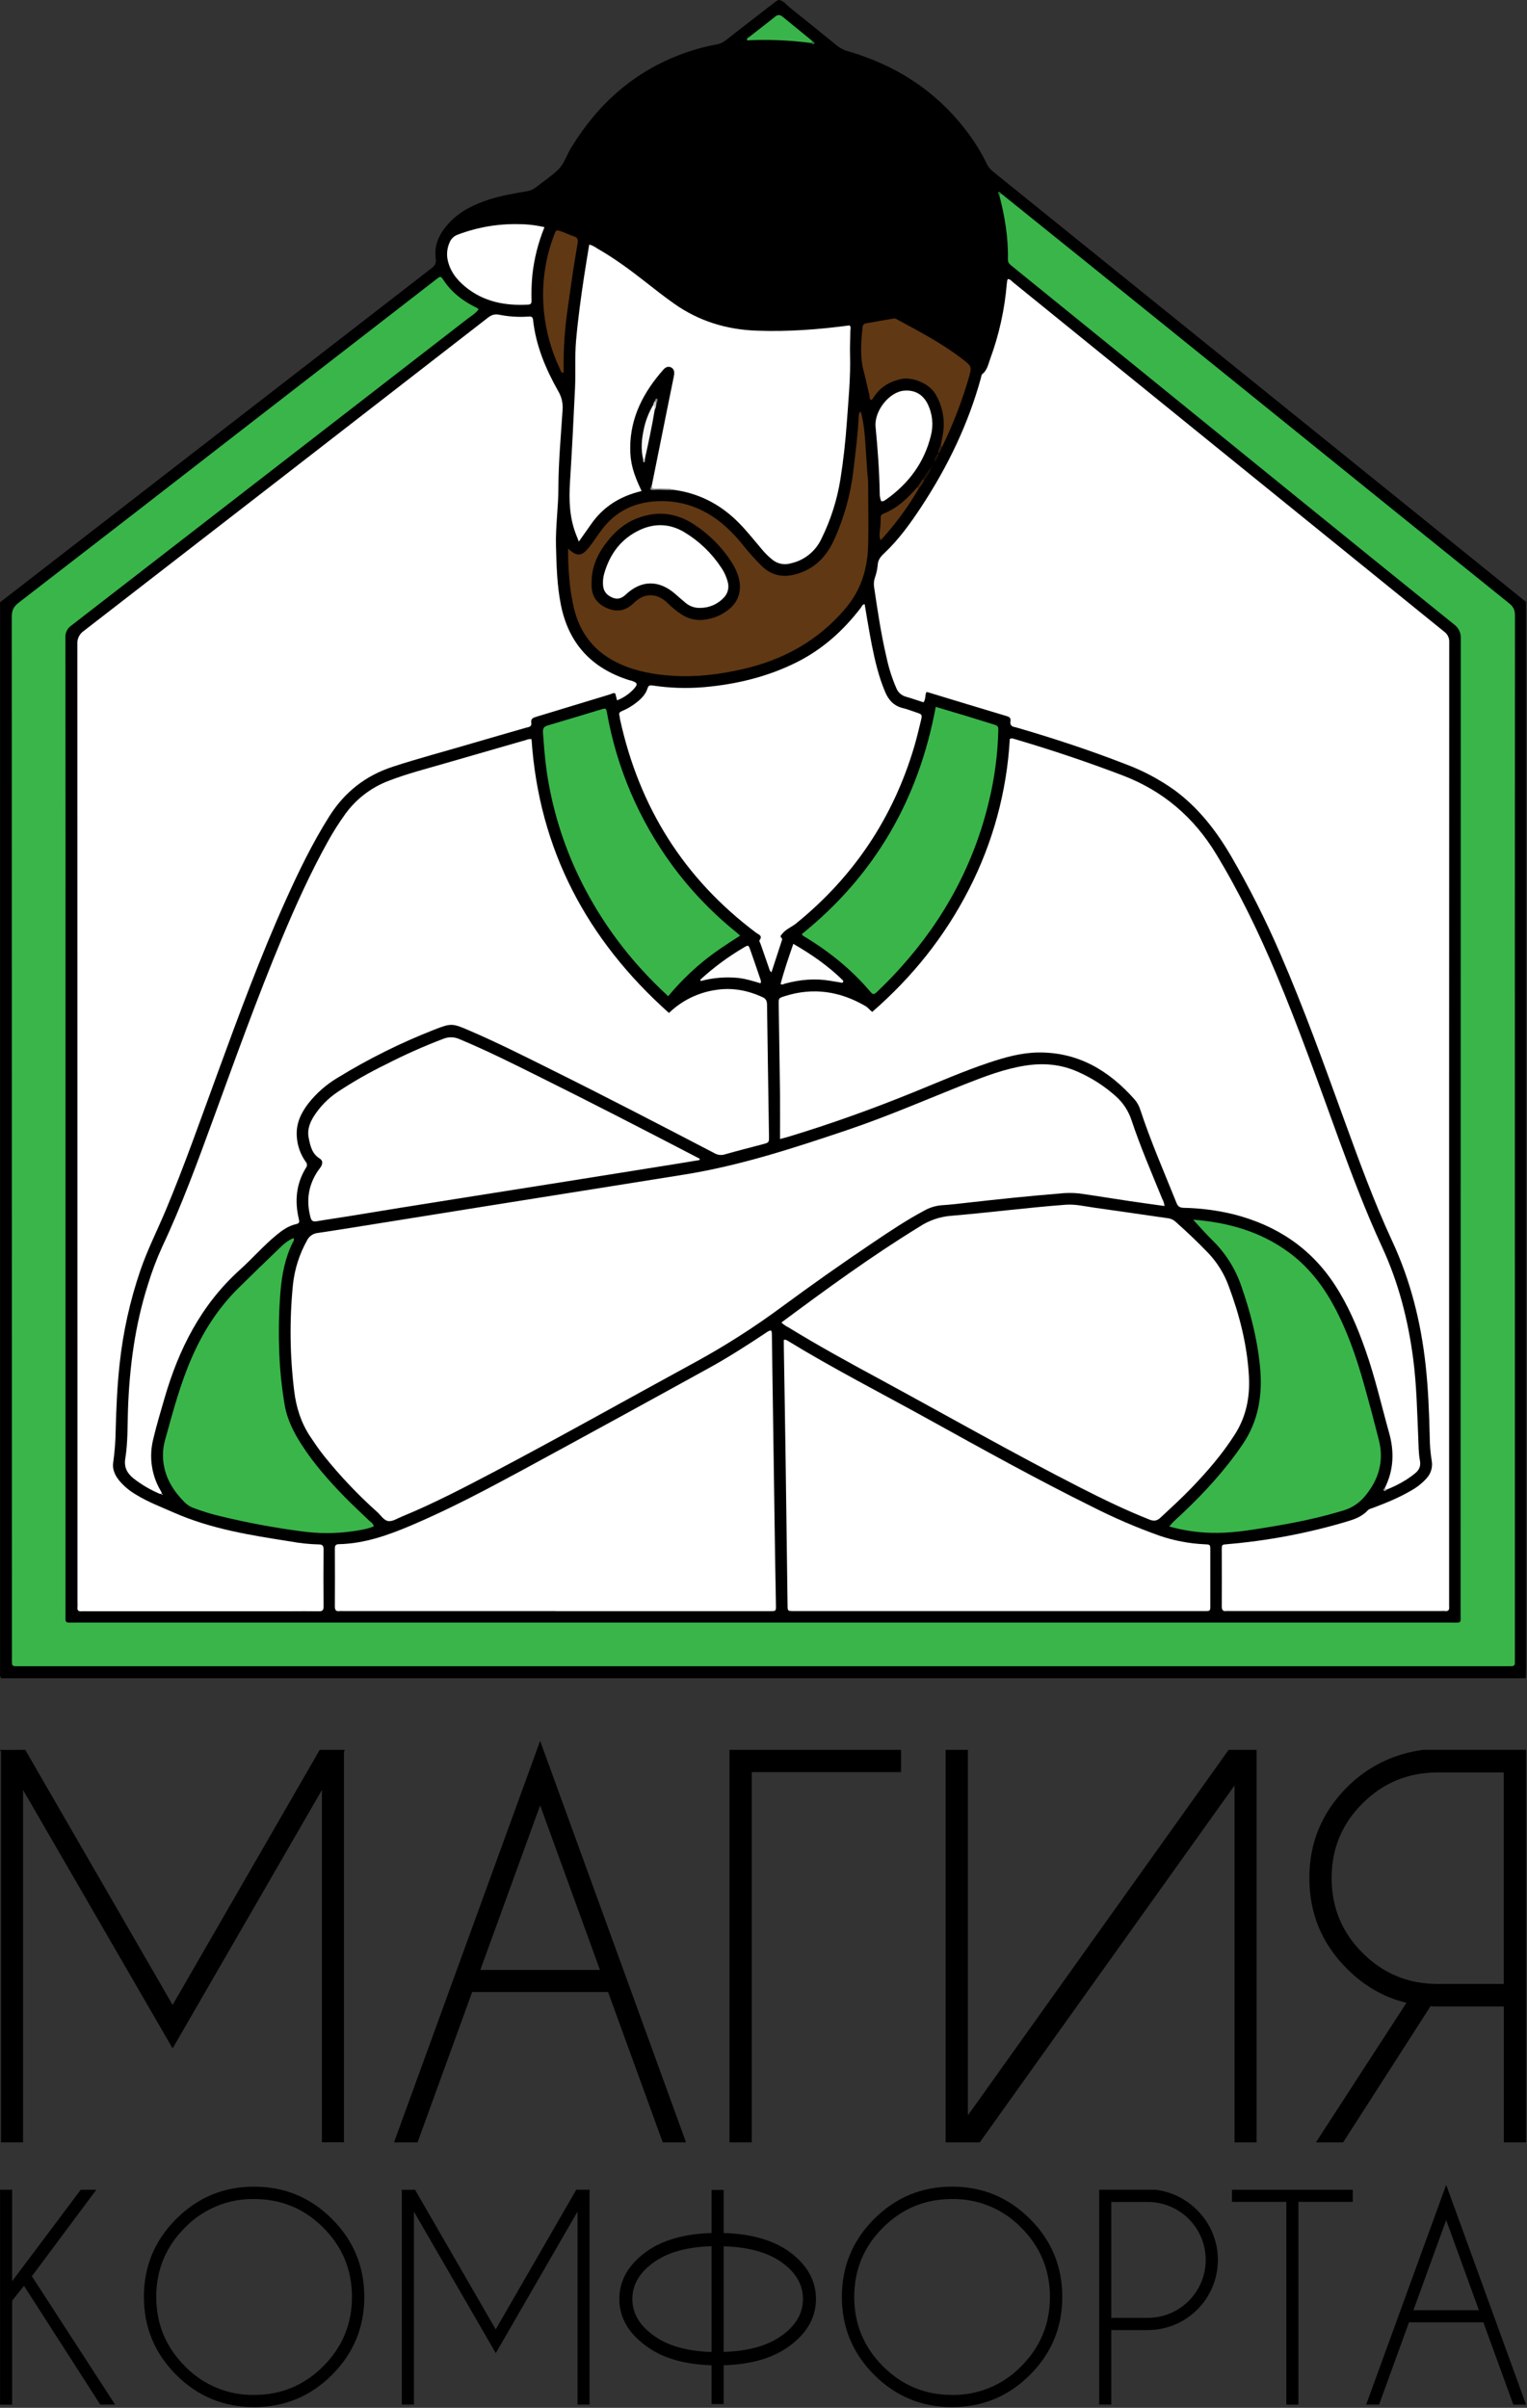 <?xml version="1.0" encoding="UTF-8"?> <svg xmlns="http://www.w3.org/2000/svg" width="1029" height="1622" viewBox="0 0 1029 1622" fill="none"><rect x="0" y="0" width="1029" height="1622" fill="#333333" stroke="none"/> <g clip-path="url(#clip0_1_2)"> <path d="M17.02 1178.77L116.32 1350.61L215.45 1178.77H232.45L231.79 1179.93V1443.13H216.94V1205.77L116.32 1379.89L15.53 1205.77V1443.17H0.66V1179.97L0 1178.81L17.02 1178.77Z" fill="black"></path> <path d="M409.76 1341.89H318.18L281.38 1443.17H265.52L363.99 1172.7L462.3 1443.17H446.6L409.76 1341.89ZM404.3 1327.02L363.99 1216.16L323.68 1327.02H404.3Z" fill="black"></path> <path d="M607.18 1178.77V1193.77H506.58V1443.17H491.58V1178.77H607.18Z" fill="black"></path> <path d="M846.78 1178.77V1443.17H831.91V1202.77L660.24 1443.17H637.24V1178.77H652.24V1424.96L827.94 1178.77H846.78Z" fill="black"></path> <path d="M905.1 1443.17H886.76L947.76 1349.17C932.673 1345.53 919.29 1337.86 907.61 1326.17C890.757 1309.31 882.33 1288.93 882.33 1265.03C882.33 1241.35 890.757 1221.02 907.61 1204.03C921.71 1189.94 938.837 1181.52 958.99 1178.75H1028.39V1443.17H1013.39V1351.64H968.62C967.07 1351.64 965.53 1351.64 963.99 1351.47L905.1 1443.17ZM968.55 1194.01C948.943 1194.01 932.173 1200.92 918.24 1214.75C904.307 1228.58 897.34 1245.35 897.34 1265.06C897.34 1284.89 904.307 1301.74 918.24 1315.62C932.173 1329.5 948.943 1336.44 968.55 1336.44H1013.32V1194.01H968.55Z" fill="black"></path> <path d="M8.18 1549.77V1619.87H0.04V1475.1H8.18V1536.7L54.4 1475.1H64.89L21.48 1533.35L77.56 1619.82H67.56L16.18 1539.82L8.18 1549.77Z" fill="black"></path> <path d="M223.74 1494.77C238.24 1509.27 245.49 1526.77 245.49 1547.28C245.49 1567.79 238.24 1585.28 223.74 1599.77C209.233 1614.27 191.73 1621.52 171.23 1621.52C150.73 1621.52 133.227 1614.27 118.72 1599.77C104.22 1585.27 96.97 1567.77 96.97 1547.26C96.97 1526.75 104.22 1509.26 118.72 1494.77C133.22 1480.27 150.723 1473.02 171.23 1473.02C191.737 1473.02 209.24 1480.27 223.74 1494.77ZM171.23 1481.34C162.551 1481.2 153.936 1482.85 145.916 1486.17C137.896 1489.49 130.642 1494.42 124.6 1500.65C111.72 1513.53 105.283 1529.07 105.29 1547.28C105.297 1565.49 111.733 1581.05 124.6 1593.96C130.635 1600.2 137.888 1605.14 145.908 1608.47C153.929 1611.8 162.547 1613.45 171.23 1613.31C189.443 1613.31 204.987 1606.86 217.86 1593.96C230.733 1581.06 237.173 1565.5 237.18 1547.28C237.18 1529.07 230.743 1513.52 217.87 1500.65C204.997 1487.78 189.45 1481.34 171.23 1481.34Z" fill="black"></path> <path d="M279.68 1475.1L334.04 1569.17L388.32 1475.1H397.63L397.27 1475.73V1619.82H389.18V1489.82L334.09 1585.16L278.92 1489.82V1619.82H270.78V1475.77L270.41 1475.14L279.68 1475.1Z" fill="black"></path> <path d="M487.63 1593.32V1619.46H479.49V1593.32C460.923 1592.78 446.15 1588.41 435.17 1580.2C423.29 1571.46 417.35 1560.97 417.35 1548.73C417.35 1536.37 423.29 1525.82 435.17 1517.07C446.143 1509.07 460.917 1504.79 479.49 1504.23V1475.23H487.63V1504.23C506.297 1504.77 521.163 1509.05 532.23 1517.07C543.983 1525.81 549.86 1536.36 549.86 1548.73C549.86 1560.97 543.983 1571.46 532.23 1580.2C521.19 1588.41 506.323 1592.79 487.63 1593.32ZM479.49 1584.32V1513.13C463.39 1513.61 450.667 1517.05 441.32 1523.44C431.187 1530.44 426.12 1538.85 426.12 1548.68C426.12 1558.51 431.187 1566.92 441.32 1573.91C450.673 1580.4 463.397 1583.89 479.49 1584.37V1584.32ZM487.63 1513.13V1584.32C503.85 1583.84 516.633 1580.37 525.98 1573.91C536.053 1566.98 541.09 1558.57 541.09 1548.68C541.09 1538.79 536.053 1530.37 525.98 1523.44C516.64 1517.08 503.857 1513.66 487.63 1513.18V1513.13Z" fill="black"></path> <path d="M694.09 1494.77C708.59 1509.27 715.84 1526.77 715.84 1547.28C715.84 1567.79 708.59 1585.28 694.09 1599.77C679.59 1614.27 662.087 1621.52 641.58 1621.52C621.073 1621.52 603.57 1614.27 589.07 1599.77C574.57 1585.27 567.32 1567.77 567.32 1547.26C567.32 1526.75 574.57 1509.25 589.07 1494.75C603.583 1480.25 621.087 1473 641.58 1473C662.073 1473 679.577 1480.26 694.09 1494.77ZM641.58 1481.34C623.367 1481.34 607.823 1487.78 594.95 1500.65C582.077 1513.52 575.64 1529.07 575.64 1547.28C575.64 1565.49 582.077 1581.05 594.95 1593.96C607.823 1606.87 623.367 1613.32 641.58 1613.31C650.263 1613.45 658.881 1611.8 666.902 1608.47C674.922 1605.14 682.175 1600.2 688.21 1593.96C701.09 1581.05 707.527 1565.49 707.52 1547.28C707.513 1529.07 701.067 1513.53 688.18 1500.65C682.142 1494.42 674.892 1489.49 666.878 1486.17C658.864 1482.85 650.254 1481.21 641.58 1481.34Z" fill="black"></path> <path d="M748.86 1569.62V1619.82H740.72V1475.1H778.72C789.384 1476.43 799.291 1481.3 806.85 1488.94C813.458 1495.55 817.959 1503.96 819.784 1513.13C821.609 1522.29 820.677 1531.79 817.104 1540.43C813.532 1549.06 807.48 1556.44 799.713 1561.64C791.947 1566.84 782.814 1569.61 773.47 1569.62H748.86ZM748.86 1483.33V1561.39H773.46C783.811 1561.39 793.739 1557.28 801.058 1549.96C808.378 1542.64 812.49 1532.71 812.49 1522.36C812.49 1512.01 808.378 1502.08 801.058 1494.76C793.739 1487.44 783.811 1483.33 773.46 1483.33H748.86Z" fill="black"></path> <path d="M874.95 1483.24V1619.82H866.81V1483.24H830.18V1475.1H911.59V1483.24H874.95Z" fill="black"></path> <path d="M999.6 1564.38H949.49L929.32 1619.82H920.63L974.54 1471.77L1028.36 1619.84H1019.77L999.6 1564.38ZM996.6 1556.23L974.53 1495.54L952.46 1556.23H996.6Z" fill="black"></path> <path d="M1028.35 405.5C1028.35 492.44 1028.35 579.377 1028.35 666.31C1028.35 818.977 1028.35 971.667 1028.35 1124.38C1028.35 1126.38 1028.24 1128.45 1028.18 1130.49H0.79C-0.29 1129.12 0.05 1127.49 0.05 1125.95C0.05 1118.74 0.05 1111.52 0.05 1104.3V412.77C0.05 410.41 0.05 408.057 0.05 405.71C96.97 330.67 193.903 255.647 290.85 180.64C293.23 178.8 294.04 177.17 293.62 174.08C292.34 164.47 296.52 156.66 302.87 149.91C310.27 142.04 319.74 137.59 329.87 134.32C338.09 131.66 346.61 130.32 355.08 128.82C357.385 128.445 359.553 127.477 361.37 126.01C366.17 122.21 371.37 118.82 375.77 114.66C380.17 110.5 381.77 104.52 384.9 99.47C403 69.87 427.5 47.98 460.4 36.05C467.751 33.36 475.319 31.303 483.02 29.9C485.17 29.53 487.191 28.618 488.89 27.25C499.64 18.86 510.44 10.54 521.23 2.19C524.9 -0.65 524.9 -0.65 528.64 1.79C532.51 5.68 537.01 8.79 541.24 12.29C548.76 18.45 556.4 24.46 563.9 30.65C566.071 32.428 568.593 33.73 571.3 34.47C604.55 44.12 632.11 62.15 652.78 90.23C657.439 96.537 661.509 103.259 664.94 110.31C665.959 112.413 667.448 114.253 669.29 115.69C748.503 179.59 827.7 243.507 906.88 307.44C947.34 340.133 987.83 372.82 1028.35 405.5Z" fill="black"></path> <path d="M624.24 466.22C623.24 468.35 623.94 470.96 622.31 473.11C618.31 471.84 614.41 470.44 610.38 469.3C608.948 468.903 607.629 468.178 606.525 467.184C605.422 466.19 604.564 464.952 604.02 463.57C601.144 456.958 598.94 450.073 597.44 443.02C593.73 427.29 591.37 411.32 589.01 395.35C588.71 393.338 588.882 391.284 589.51 389.35C590.517 386.546 591.169 383.626 591.45 380.66C591.62 377.16 593.36 375.05 595.75 372.8C605.64 363.5 613.52 352.54 620.94 341.25C638.61 314.37 652.47 285.71 661.02 254.59C661.27 253.7 661.32 252.47 661.93 252C665.31 249.38 665.93 245.36 667.27 241.75C673.22 225.547 676.973 208.62 678.43 191.42C678.5 190.64 678.57 189.86 678.7 189.08C678.826 188.691 678.997 188.319 679.21 187.97C680.82 188.06 681.76 189.42 682.88 190.32C729.073 227.74 775.253 265.17 821.42 302.61C871.987 343.59 922.57 384.553 973.17 425.5C974.282 426.285 975.179 427.338 975.777 428.562C976.375 429.785 976.654 431.14 976.59 432.5C976.517 648.46 976.493 864.417 976.52 1080.37C976.485 1081 976.485 1081.62 976.52 1082.25C976.76 1084.38 976.11 1085.58 973.71 1085.25C972.771 1085.19 971.829 1085.19 970.89 1085.25H828.79C828.008 1085.19 827.222 1085.19 826.44 1085.25C823.89 1085.59 823.3 1084.38 823.32 1082.01C823.41 1069.3 823.32 1056.59 823.32 1043.88C823.32 1040.45 823.4 1040.53 827.05 1040.22C854.213 1037.92 881.07 1032.85 907.2 1025.09C912.44 1023.54 917.68 1021.78 921.58 1017.54C922.69 1016.34 924.34 1016.12 925.79 1015.54C934.29 1012.32 942.7 1008.9 950.57 1004.3C954.578 1002.13 958.191 999.293 961.26 995.92C962.765 994.318 963.866 992.38 964.473 990.267C965.08 988.154 965.175 985.927 964.75 983.77C963.901 978.502 963.466 973.176 963.45 967.84C963.08 951.84 962.45 935.84 960.72 919.93C957.56 890.72 950.5 862.55 938.11 835.93C925.82 809.46 915.89 782.09 905.93 754.71C892.23 717.03 878.72 679.28 862.73 642.48C852.983 619.886 841.897 597.893 829.53 576.62C819.53 559.54 807.6 544.16 791.53 532.31C781.337 525.035 770.227 519.137 758.49 514.77C734.7 505.5 710.49 497.53 685.97 490.36C685.378 490.158 684.773 489.995 684.16 489.87C681.87 489.5 680.47 488.51 680.92 485.87C681.22 484.14 680.64 483.09 678.67 482.5C660.82 477.17 643.02 471.71 625.19 466.3C624.879 466.228 624.559 466.201 624.24 466.22Z" fill="white"></path> <path d="M415.8 471.77L414.63 467.16C413.29 466.49 412.18 467.42 411.09 467.75C394.6 472.75 378.15 477.75 361.67 482.75C359.45 483.41 357.52 484 358 487.02C358.43 489.8 356 489.77 354.32 490.26C342.32 493.76 330.24 497.14 318.24 500.7C300.39 506 282.38 510.7 264.66 516.5C246.28 522.5 232.18 533.63 221.89 549.93C210.57 567.86 201.34 586.88 192.65 606.17C175.45 644.31 161.02 683.55 146.65 722.81C135.31 753.67 124.48 784.73 111.77 815.07C106.08 828.64 99.39 841.77 94.6 855.74C87.603 876.212 82.907 897.399 80.6 918.91C78.99 933.58 78.36 948.31 77.96 963.05C77.881 970.411 77.327 977.76 76.3 985.05C75.56 989.69 77.41 993.68 80.22 997.23C83.445 1001.09 87.328 1004.35 91.69 1006.86C99.69 1011.8 108.52 1015.13 117.11 1018.92C142.21 1030 168.94 1034.22 195.71 1038.39C202.034 1039.56 208.441 1040.23 214.87 1040.39C217.28 1040.39 218.07 1041.28 218.05 1043.72C217.943 1056.59 217.943 1069.46 218.05 1082.32C218.05 1084.94 217.05 1085.45 214.75 1085.41C208.17 1085.3 201.58 1085.41 194.99 1085.41H58.04C57.097 1085.36 56.153 1085.36 55.21 1085.41C53.09 1085.64 51.89 1085.02 52.21 1082.61C52.27 1081.51 52.27 1080.42 52.21 1079.32C52.21 864.2 52.18 649.073 52.12 433.94C51.998 432.198 52.336 430.455 53.101 428.885C53.867 427.316 55.032 425.976 56.48 425C147.28 354.753 238.02 284.447 328.7 214.08C331.25 212.08 333.43 211.35 336.76 212.08C343.081 213.313 349.536 213.71 355.96 213.26C357.61 213.17 358.96 213.07 359.21 215.43C361.08 232.74 367.67 248.43 376.13 263.43C378.379 267.165 379.427 271.5 379.13 275.85C378.01 293.38 376.34 310.9 376.29 328.47C376.29 341.67 374.29 354.76 374.66 367.94C375.03 381.12 375.34 394.25 377.92 407.26C383.12 433.46 398.63 450.15 423.86 458.14C424.31 458.28 424.78 458.34 425.23 458.48C429.82 459.88 430.1 460.91 426.69 464.56C423.628 467.727 419.911 470.187 415.8 471.77Z" fill="white"></path> <path d="M674.64 130.38C694.067 146.007 713.493 161.637 732.92 177.27C764.78 202.95 796.633 228.647 828.48 254.36L927.66 334.46C957.427 358.5 987.213 382.5 1017.02 406.46C1020.02 408.82 1020.9 411.17 1020.89 414.75C1020.82 559.603 1020.8 704.457 1020.83 849.31C1020.83 938.29 1020.83 1027.29 1020.83 1116.31C1020.83 1122.9 1021.56 1122.42 1014.83 1122.42H14.03C7.4 1122.42 8.03 1123.03 8.03 1116.28C8.03 882.607 7.997 648.94 7.93 415.28C7.93 411.03 9.31 408.51 12.61 405.97C64.763 365.737 116.843 325.423 168.85 285.03L293.85 188.25C296.91 185.88 296.98 185.85 299.08 189C304.36 196.93 311.62 202.5 320.01 206.74C320.973 207.086 321.839 207.655 322.54 208.4C320.23 211.4 316.97 213.26 314.06 215.51C259.52 257.757 204.96 299.983 150.38 342.19C116.28 368.577 82.18 394.973 48.08 421.38C46.755 422.273 45.688 423.499 44.986 424.935C44.284 426.371 43.972 427.966 44.08 429.56C44.173 522.153 44.197 614.747 44.15 707.34C44.15 833.827 44.15 960.317 44.15 1086.81C44.15 1093.81 43.33 1093.03 50.47 1093.03C359.597 1093.03 668.727 1093.03 977.86 1093.03C985.21 1093.03 984.26 1093.96 984.26 1086.46C984.26 867.693 984.297 648.923 984.37 430.15C984.48 428.318 984.126 426.488 983.341 424.829C982.557 423.171 981.366 421.737 979.88 420.66C943.007 390.94 906.187 361.16 869.42 331.32C831.9 300.913 794.397 270.48 756.91 240.02C731.95 219.76 706.973 199.52 681.98 179.3C680.5 178.1 679.15 177.1 679.2 174.79C679.51 160.11 677.14 145.79 673.42 131.61C673.18 130.57 673.69 130.24 674.64 130.38Z" fill="#39B54A"></path> <path d="M784.74 812.43C776.38 811.25 768.48 810.19 760.6 809.01C749.45 807.35 738.32 805.51 727.16 803.93C722.629 803.47 718.062 803.51 713.54 804.05C693.23 805.7 672.97 807.81 652.72 810.1C646.65 810.78 640.58 811.54 634.48 811.91C630.249 812.272 626.151 813.567 622.48 815.7C610.71 821.99 599.65 829.41 588.6 836.84C567.78 850.84 547.277 865.28 527.09 880.16C508.444 893.967 488.871 906.477 468.51 917.6C423.81 941.93 379.45 966.9 334.44 990.68C313.53 1001.68 292.57 1012.68 270.67 1021.68C267.78 1022.87 264.73 1024.91 261.92 1024.68C258.8 1024.42 256.74 1020.91 254.33 1018.68C241.213 1006.98 229.101 994.203 218.12 980.48C214.82 976.29 211.82 971.89 208.89 967.48C202.82 958.25 199.62 948.09 198.27 937.17C195.319 913.336 195.031 889.248 197.41 865.35C198.539 854.885 201.77 844.756 206.91 835.57C207.586 834.189 208.605 833.005 209.869 832.13C211.133 831.254 212.6 830.717 214.13 830.57C228.69 828.41 243.22 826.02 257.75 823.7C280.483 820.067 303.217 816.427 325.95 812.78C348.37 809.2 370.793 805.63 393.22 802.07C415.96 798.45 438.693 794.823 461.42 791.19C499.13 785.11 535.27 773.25 571.31 761.1C598.31 751.99 624.45 740.58 650.93 730.1C663.93 724.97 676.93 720.05 690.79 717.85C702.97 715.93 714.79 716.85 726.21 721.95C735.557 726.041 744.198 731.586 751.81 738.38C756.749 742.741 760.435 748.34 762.49 754.6C768.49 772.6 776.01 789.99 783.16 807.53C784.001 809.045 784.538 810.709 784.74 812.43Z" fill="white"></path> <path d="M933.18 1002.39C939.18 990.39 939.67 978.07 936.12 965.39C930.91 946.69 926.6 927.74 920.12 909.39C914.73 893.97 908.34 879.02 899.35 865.3C883.09 840.47 860.03 825.4 831.59 818.08C820.456 815.343 809.053 813.851 797.59 813.63C795.03 813.55 793.78 812.75 792.8 810.31C784.47 789.53 775.46 769.02 768.46 747.72C767.68 745.152 766.383 742.77 764.65 740.72C747.39 721.21 726.65 708.72 699.76 708.99C688.24 709.12 677.18 712.24 666.3 715.88C649.21 721.61 632.71 728.82 616.04 735.6C588.19 746.93 559.92 757.09 531.14 765.8C529.52 766.29 527.87 766.69 525.63 767.3C525.63 756.93 525.73 747.07 525.63 737.2C525.39 716.97 525.02 696.74 524.74 676.5C524.68 672.38 524.74 672.34 528.74 671.07C547.98 664.93 566.13 667.71 583.38 677.83C585.03 678.83 586.06 680.38 587.77 681.66C614.77 658.2 636.67 630.9 652.93 599.09C669.114 567.622 678.497 533.101 680.47 497.77C681.85 497 683.05 497.67 684.19 498C708.517 505.147 732.537 513.23 756.25 522.25C783.56 532.61 804.41 550.4 819.49 575.25C835.13 601.03 848.21 628.07 859.89 655.83C875.32 692.51 888.56 730.02 902.17 767.39C911.17 791.96 920.4 816.39 931.4 840.16C942.46 864.08 948.92 889.35 952.32 915.48C954.61 933.1 954.95 950.81 955.72 968.48C955.94 973.66 955.89 978.86 956.86 983.96C957.58 987.68 956.24 990.39 953.47 992.58C951.648 994.069 949.742 995.451 947.76 996.72C943.513 999.379 939.027 1001.64 934.36 1003.46C933.35 1003.77 932.95 1003.4 933.18 1002.39Z" fill="white"></path> <path d="M109.02 1006.22C108.59 1006.22 108.08 1006.48 107.74 1006.33C101.371 1003.66 95.388 1000.16 89.95 995.9C85.66 992.42 83.46 988.45 84.44 982.44C86.2 971.59 85.87 960.54 86.24 949.58C87.24 921.09 90.9 893.05 99.54 865.79C102.21 856.945 105.471 848.289 109.3 839.88C122.48 811.93 133.05 782.95 143.65 753.98C158.56 713.26 173.18 672.4 189.88 632.37C199.25 609.97 209.25 587.85 221.08 566.61C224.5 560.453 228.27 554.497 232.37 548.77C239.803 538.339 250.184 530.368 262.18 525.88C274.33 521.21 286.92 517.97 299.39 514.36C317.883 509.027 336.377 503.693 354.87 498.36C355.907 497.895 357.058 497.746 358.18 497.93C363.18 572.32 395.51 633.07 450.79 682.37C459.323 674.11 470.218 668.713 481.96 666.93C493.14 665.08 503.74 667.05 513.96 671.78C516.46 672.93 516.86 674.68 516.89 677.02C517.037 689.733 517.217 702.44 517.43 715.14C517.683 731.92 517.94 748.7 518.2 765.48C518.26 769.62 518.2 769.67 514.2 770.75C505.59 773.06 496.92 775.19 488.35 777.67C487.173 778.023 485.934 778.122 484.715 777.962C483.497 777.801 482.326 777.385 481.28 776.74C444.76 757.74 408.18 738.74 371.28 720.42C353.07 711.34 334.87 702.21 316.17 694.16C304.81 689.27 304.04 689.16 292.44 693.7C269.972 702.498 248.324 713.263 227.75 725.87C220.029 730.423 213.225 736.379 207.69 743.43C202.69 749.97 199.4 757.07 200 765.56C200.363 771.693 202.442 777.601 206 782.61C206.52 783.158 206.823 783.877 206.85 784.632C206.878 785.387 206.629 786.126 206.15 786.71C199.53 797.47 198.52 809.08 201.37 821.15C201.89 823.33 201.7 824.15 199.37 824.65C194.22 825.83 189.99 828.88 185.99 832.21C177.29 839.44 169.84 848 161.46 855.56C135.46 879.04 120.4 908.92 110.83 942.02C108.17 951.19 105.4 960.34 103.22 969.63C100.307 981.351 102.102 993.747 108.22 1004.16C108.6 1004.82 109.17 1005.42 108.88 1006.3L109.02 1006.22Z" fill="white"></path> <path d="M526.55 890.9C556.76 868.47 586.87 846.47 618.69 826.9C618.96 826.73 619.23 826.58 619.49 826.41C625.879 822.151 633.254 819.603 640.91 819.01C666.67 816.84 692.32 813.49 718.11 811.56C724.65 811.07 730.88 812.62 737.21 813.5C753.81 815.79 770.38 818.31 786.97 820.64C788.823 820.835 790.57 821.6 791.97 822.83C799.59 829.61 806.97 836.57 814.07 843.95C820.141 850.316 824.844 857.857 827.89 866.11C835.25 885.73 840.4 905.83 841.6 926.84C842.4 940.97 839.86 954.19 832.1 966.34C823.69 979.51 813.59 991.23 802.8 1002.42C796.16 1009.31 789.09 1015.76 782.09 1022.28C779.72 1024.49 777.73 1024.89 774.69 1023.69C758.79 1017.42 743.44 1009.98 728.24 1002.23C682.75 979.04 638.4 953.74 593.52 929.43C572.58 918.1 551.69 906.7 531.4 894.23C529.627 893.367 527.993 892.244 526.55 890.9Z" fill="white"></path> <path d="M374.18 1085.29H231.59C230.651 1085.23 229.709 1085.23 228.77 1085.29C226.18 1085.64 225.65 1084.38 225.66 1082.05C225.75 1069.18 225.73 1056.31 225.66 1043.44C225.66 1041.44 225.88 1040.28 228.38 1040.22C245.79 1039.83 261.85 1034.06 277.61 1027.34C302.87 1016.61 327.11 1003.77 351.18 990.77C393.44 967.843 435.63 944.767 477.75 921.54C490.38 914.6 502.53 906.82 514.56 898.86C515.34 898.34 516.1 897.78 516.9 897.29C519.63 895.64 520.08 895.83 520.14 898.98C520.29 906.19 520.34 913.41 520.44 920.63C521.067 963.77 521.697 1006.91 522.33 1050.04C522.48 1060.55 522.74 1071.04 522.89 1081.57C522.95 1085.28 522.89 1085.32 519.05 1085.33H374.18V1085.29Z" fill="white"></path> <path d="M528.18 902.63C528.558 902.494 528.964 902.456 529.361 902.519C529.758 902.582 530.132 902.744 530.45 902.99C561.35 921.87 593.59 938.34 625.25 955.85C661.85 976.09 698.41 996.41 735.91 1014.96C750.568 1022.41 765.685 1028.92 781.17 1034.45C791.11 1037.86 801.49 1039.84 811.99 1040.3C815.52 1040.47 815.57 1040.51 815.58 1044.06C815.58 1056.62 815.58 1069.18 815.58 1081.73C815.58 1085.23 815.52 1085.28 811.93 1085.28C800.01 1085.28 788.09 1085.28 776.17 1085.28H537.18C536.24 1085.28 535.29 1085.28 534.35 1085.28C530.83 1085.21 530.77 1085.2 530.72 1081.56C530.28 1049.56 529.853 1017.56 529.44 985.56C529.08 959.83 528.62 934.11 528.22 908.38C528.18 906.4 528.18 904.43 528.18 902.63Z" fill="white"></path> <path d="M582.67 407.03C583.79 413.62 584.86 420.21 586.05 426.78C587.98 437.42 590.1 448.02 593.51 458.3C594.4 460.97 595.44 463.6 596.51 466.2C598.81 471.7 602.51 475.64 608.57 477.05C611.46 477.71 614.22 478.88 617.05 479.79C621.53 481.25 621.6 481.25 620.46 485.95C619.09 491.58 617.77 497.23 616.13 502.78C601.937 550.78 575.373 590.55 536.44 622.09C533.44 624.52 529.64 625.85 527.14 629.02C526.28 630.09 525.37 630.65 526.75 631.94C527.39 632.53 526.9 633.46 526.67 634.17C524.43 641.09 522.15 648.01 519.86 655C519.03 654.384 518.471 653.47 518.3 652.45L512.59 636.04C512.28 635.15 511.46 633.85 511.77 633.44C514.17 630.35 511.27 629.6 509.66 628.44C461.03 592.04 430.82 543.87 417.85 484.68C417.65 483.76 417.65 482.79 417.38 481.89C416.91 480.32 417.65 479.61 418.99 479.06C422.326 477.684 425.466 475.875 428.33 473.68C431.87 470.98 435.06 467.96 436.4 463.56C437.03 461.5 438.17 461.56 439.95 461.8C451.277 463.506 462.765 463.882 474.18 462.92C495.9 461.03 516.83 456.05 536.45 446.33C554.07 437.6 568.33 424.83 580.19 409.26C580.82 408.46 581.02 407.19 582.67 407.03Z" fill="white"></path> <path d="M439.18 327.26C443.14 307.607 447.103 287.957 451.07 268.31C452.07 263.4 453.07 258.5 454.07 253.58C454.318 252.512 454.389 251.411 454.28 250.32C454.196 249.735 453.975 249.177 453.635 248.693C453.295 248.209 452.846 247.812 452.323 247.535C451.801 247.257 451.221 247.106 450.629 247.095C450.038 247.084 449.452 247.212 448.92 247.47C448.22 247.819 447.6 248.309 447.1 248.91C433.74 264.03 424.72 281 424.68 301.76C424.68 311.59 426.62 318.76 432.35 330.76C430.58 331.25 428.81 331.68 427.09 332.24C415.18 336.03 405.51 342.77 398.34 353.1C395.77 356.79 393.15 360.46 390.06 364.82C389.3 362.91 388.82 361.69 388.34 360.47C383.75 348.99 383.34 337.06 384.09 324.88C385.42 303.76 386.5 282.61 387.49 261.46C387.99 250.82 387.27 240.15 388.19 229.46C389.44 215.08 391.41 200.8 393.55 186.55C394.64 179.3 395.88 172.08 397.06 164.78C399.54 165.27 401.28 166.67 403.15 167.78C414.45 174.29 424.9 182.02 435.15 190.07C441.43 195.01 447.72 199.93 454.26 204.55C471.01 216.4 489.76 222.07 510.18 222.77C531.07 223.53 551.83 221.96 572.46 219.2C573.68 220.31 573.04 221.62 573.03 222.81C572.97 228.14 572.65 233.48 572.81 238.81C573.26 254.06 571.74 269.21 570.67 284.38C569.76 297.2 568.36 309.98 566.35 322.69C564.137 336.632 559.835 350.16 553.59 362.82C551.652 367.038 548.757 370.745 545.133 373.646C541.51 376.547 537.259 378.562 532.72 379.53C530.68 380.122 528.528 380.221 526.442 379.819C524.356 379.417 522.395 378.527 520.72 377.22C517.762 374.862 515.078 372.178 512.72 369.22C507.44 363.01 502.41 356.59 496.55 350.89C484.46 339.14 470.16 332.01 453.39 329.89C449.51 329.14 445.6 329.76 441.7 329.55C440.18 329.59 438.29 329.91 439.18 327.26Z" fill="white"></path> <path d="M471.33 781.46C466.25 782.3 461.18 783.16 456.1 783.97C431.053 787.97 406.003 791.97 380.95 795.97C356.363 799.883 331.77 803.777 307.17 807.65C282.57 811.523 257.99 815.483 233.43 819.53C226.78 820.6 220.11 821.53 213.43 822.69C211.01 823.1 209.9 822.57 209.21 819.95C206.21 808.65 207.79 798.21 214.37 788.54C214.99 787.64 215.74 786.81 216.29 785.87C217.56 783.72 217.49 781.68 215.5 780.48C210.16 777.24 209.09 771.76 208 766.48C206.94 761.34 208.64 756.54 211.36 752.17C215.564 745.516 221.125 739.826 227.68 735.47C238.005 728.641 248.769 722.497 259.9 717.08C272.569 710.573 285.589 704.774 298.9 699.71C300.63 699.03 302.481 698.708 304.339 698.765C306.197 698.822 308.025 699.255 309.71 700.04C328.26 707.77 346.18 716.77 364.11 725.69C399.3 743.17 434.23 761.18 469.11 779.32C469.92 779.75 470.73 780.18 471.55 780.6L471.33 781.46Z" fill="white"></path> <path d="M787.93 1028.32C790.77 1024.67 793.85 1022.32 796.65 1019.63C811.73 1005.38 825.65 990.2 837.38 972.95C848.38 956.74 850.94 938.95 849.02 919.95C847.15 901.43 842.53 883.63 836.4 866.11C832.403 854.51 825.741 844.009 816.95 835.45C812.59 831.18 808.59 826.55 804.1 821.74C804.1 821.61 804.83 821.74 805.4 821.74C828.28 823.67 849.68 829.8 868.48 843.61C881.38 853.09 890.97 865.29 898.58 879.23C907.65 895.84 913.79 913.6 918.93 931.72C922.52 944.37 925.86 957.1 929.13 969.84C932.81 984.17 929.13 996.73 919.75 1007.95C915.948 1012.55 910.846 1015.9 905.11 1017.56C888.44 1022.65 871.42 1026.04 854.27 1028.84C841.59 1030.91 828.92 1032.99 816 1032.58C806.504 1032.31 797.077 1030.88 787.93 1028.32Z" fill="#39B54A"></path> <path d="M197.8 834.01C198.55 835.48 197.59 836.35 197.15 837.24C192 847.68 189.95 858.87 188.98 870.34C188.012 882.538 187.708 894.779 188.07 907.01C188.352 920.327 189.629 933.604 191.89 946.73C193.57 956.33 197.89 964.82 203.07 972.93C211.4 985.93 221.58 997.44 232.31 1008.45C237.67 1013.95 243.38 1019.1 248.88 1024.45C249.95 1025.45 251.51 1026.19 251.88 1028.24C247.4 1030.06 242.62 1030.79 237.88 1031.49C226.231 1033.18 214.399 1033.18 202.75 1031.49C184.437 1029.09 166.267 1025.69 148.32 1021.33C142.073 1019.84 135.93 1017.95 129.93 1015.66C127.762 1014.78 125.803 1013.46 124.18 1011.77C117.18 1004.69 112 996.69 110.35 986.67C109.424 981.236 109.701 975.665 111.16 970.35C116.46 951.18 121.53 931.93 129.62 913.66C137.24 896.42 147.31 880.85 160.78 867.58C169.707 858.78 178.707 850.037 187.78 841.35C190.71 838.46 193.82 835.64 197.8 834.01Z" fill="#39B54A"></path> <path d="M382.84 369.51C388.89 375.31 392.18 374.85 397.36 368.18C400.53 364.1 403.22 359.69 406.45 355.63C415.87 343.8 428.24 338.27 443.09 337.63C458.79 336.96 472.74 341.84 485.01 351.37C490.63 355.91 495.743 361.043 500.26 366.68C504.348 371.836 508.736 376.748 513.4 381.39C520 387.68 527.52 389.23 536.31 386.81C549.17 383.28 557.2 374.64 562.38 362.96C568.857 348.527 573.112 333.197 575 317.49C576.41 305.49 578 293.62 578.59 281.59C578.67 280.04 578.53 278.43 580.01 277.12C581.151 281.349 581.947 285.663 582.39 290.02C583.62 301.02 583.72 312.17 584.93 323.21C585.03 324.14 585.02 325.09 585.03 326.03C585.03 339.83 585.37 353.65 585.03 367.44C584.71 378.62 582.45 389.44 576.96 399.44C574.587 403.678 571.764 407.647 568.54 411.28C550.38 432.11 527.42 444.58 500.68 450.72C485.02 454.31 469.24 456.28 453.22 455.25C441.03 454.46 428.99 452.37 417.72 447.25C401.19 439.81 390.88 427.15 386.72 409.55C385.195 403.006 384.159 396.358 383.62 389.66C383.024 382.961 382.764 376.235 382.84 369.51Z" fill="#603813"></path> <path d="M540.32 629.23C589.59 589.56 619.06 538.38 630.56 476.18C637.27 478.18 643.68 480.06 650.08 481.99C656.48 483.92 662.66 485.85 668.94 487.8C672.75 488.98 672.79 489 672.7 492.9C672.279 508.423 670.242 523.86 666.62 538.96C656.54 581.88 636.19 619.37 606.72 652.03C601.72 657.63 596.39 663.03 590.95 668.19C589.65 669.44 588.53 670.48 586.79 668.42C573.84 653.01 558.34 640.63 541.11 630.34C540.87 630.2 540.75 629.85 540.32 629.23Z" fill="#39B54A"></path> <path d="M450.27 671.09C443.89 665.16 438 659.35 432.45 653.2C415.416 634.543 401.178 613.514 390.18 590.77C379.42 568.441 372.104 544.61 368.48 520.09C367.19 511.25 366.54 502.36 365.89 493.46C365.7 490.9 366.36 489.46 369.03 488.71C381.03 485.21 393.03 481.49 405.03 477.91C408.35 476.91 408.48 477.06 409.03 480.19C415.63 517.359 430.684 552.514 453.03 582.94C465.201 599.512 479.451 614.451 495.43 627.39C496.43 628.17 497.31 629.01 498.76 630.27C489.61 636.14 480.76 641.84 472.64 648.66C464.52 655.445 457.033 662.952 450.27 671.09Z" fill="#39B54A"></path> <path d="M633.96 299.98C634.85 295.07 636.1 290.25 635.96 285.16C635.867 278.243 633.953 271.472 630.41 265.53C625.9 257.88 614.28 253.79 607.28 255.32C599.51 257.02 593.35 260.63 588.99 267.32C588.48 268.09 587.87 268.79 587.33 269.51C585.45 268.93 586.15 267.39 585.89 266.31C584.57 261 583.51 255.63 582.08 250.36C579.38 240.46 580.25 230.52 581.25 220.54C581.239 219.837 581.5 219.157 581.979 218.642C582.458 218.128 583.118 217.819 583.82 217.78C589.96 216.69 596.1 215.59 602.25 214.56C603.39 214.36 604.36 215.09 605.31 215.61C620.02 223.61 634.86 231.36 648.19 241.61C655.04 246.9 655.02 246.78 652.7 254.99C648.077 270.767 642.13 286.125 634.92 300.9C634.08 301.17 633.67 300.95 633.96 299.98Z" fill="#603813"></path> <path d="M366.91 153.03C362.71 163.319 359.963 174.143 358.75 185.19C358.195 190.966 358.005 196.77 358.18 202.57C358.18 204.3 357.77 205.11 355.91 205.21C340.41 206.08 325.91 203.32 313.58 193.21C307.5 188.21 302.92 182.21 301.5 174.21C300.94 170.634 301.404 166.973 302.84 163.65C303.315 162.33 304.084 161.135 305.089 160.157C306.094 159.178 307.308 158.44 308.64 158C321.713 153.054 335.617 150.677 349.59 151C355.421 151.023 361.231 151.704 366.91 153.03Z" fill="white"></path> <path d="M593.81 337.63C593.105 335.888 592.765 334.019 592.81 332.14C592.56 317.24 591.46 302.39 590.02 287.56C589.02 276.85 599.17 264.03 609.22 263.17C616.42 262.55 622 265.68 625.22 272.32C628.393 278.892 629.13 286.376 627.3 293.44C622.85 311.57 612.38 325.63 597.3 336.37C596.29 337.06 595.25 337.94 593.81 337.63Z" fill="white"></path> <path d="M379.35 251.22C377.91 250.84 377.75 249.42 377.26 248.39C371.554 236.374 367.939 223.472 366.57 210.24C364.751 192.763 367.046 175.102 373.27 158.67C374.71 154.75 374.75 154.67 378.55 156C381.36 157 384.02 158.37 386.84 159.25C389.2 159.98 389.64 161.44 389.3 163.53C388.21 170.15 387.06 176.76 386.05 183.39C384.89 191.11 383.89 198.85 382.75 206.56C380.537 221.101 379.563 235.804 379.84 250.51C379.85 250.77 379.55 250.95 379.35 251.22Z" fill="#603813"></path> <path d="M566.01 661.77L559.08 660.63C548.86 658.94 538.83 659.93 528.89 662.63C528.06 662.85 527.25 663.7 526.02 662.82C528.35 653.88 531.41 645.1 534.59 635.82C546.96 642.92 558.28 650.82 568.22 660.62C568.3 662.52 567.07 662.01 566.01 661.77Z" fill="#FEFEFE"></path> <path d="M472.18 659.71C481.07 651.583 490.79 644.413 501.18 638.32C504.28 636.49 504.39 636.5 505.6 639.91C507.95 646.52 510.19 653.17 512.46 659.81C512.647 660.213 512.749 660.65 512.759 661.094C512.769 661.538 512.688 661.979 512.52 662.39C507.52 660.91 502.52 659.31 497.29 658.75C488.899 657.954 480.434 658.658 472.29 660.83C472.169 660.753 472.076 660.64 472.022 660.508C471.968 660.375 471.957 660.229 471.99 660.09C471.97 659.83 472.06 659.71 472.18 659.71Z" fill="#FEFEFE"></path> <path d="M546.43 28.96C532.179 27.077 517.788 26.481 503.43 27.18C503.11 25.64 504.27 25.38 504.92 24.86C510.71 20.31 516.61 15.86 522.31 11.24C524.38 9.55 525.82 9.98 527.61 11.46C534.26 16.94 540.95 22.35 547.61 27.79C547.75 28.77 547.44 29.19 546.43 28.96Z" fill="#39B44A"></path> <path d="M619.04 329.26C611.779 341.68 603.221 353.295 593.51 363.91C592.33 361.73 592.69 359.85 592.84 358.15C593.29 355.057 593.51 351.935 593.5 348.81C593.41 348.196 593.554 347.57 593.901 347.056C594.249 346.541 594.776 346.176 595.38 346.03C604.67 342.35 611.64 335.66 618.04 328.27C618.94 328.03 619.36 328.28 619.04 329.26Z" fill="#5F3813"></path> <path d="M433.44 309.53C431.73 302.72 432.36 295.91 433.83 289.19C435.018 283.401 437.164 277.852 440.18 272.77C442.55 273.06 441.35 274.62 441.25 275.77C439.39 287.08 436.97 298.28 434.49 309.46C434.18 309.96 433.84 309.99 433.44 309.53Z" fill="#F8F8F8"></path> <path d="M439.18 327.26C439.37 328.4 439.75 329.19 441.18 329.13C443.63 329.01 446.09 329.01 448.54 329.13C450.2 329.19 451.95 328.89 453.41 330.04C449.05 330.27 444.7 329.67 440.33 330.04C437.44 330.33 438.18 328.77 439.18 327.26Z" fill="#9B9B9B"></path> <path d="M627.46 315.09C626.81 318.43 624.58 320.88 622.8 323.59C622.18 323.59 622.15 323 621.85 322.68C623.7 320.13 624.85 317.08 627.47 315.1L627.46 315.09Z" fill="#1E1106"></path> <path d="M621.85 322.68L622.8 323.59C621.83 325.653 620.563 327.563 619.04 329.26L618.04 328.26L621.85 322.68Z" fill="#41260D"></path> <path d="M633.96 299.98L634.96 300.91C634.17 302.58 633.69 304.43 632.19 305.69C632.13 303.643 632.753 301.634 633.96 299.98Z" fill="#341E0A"></path> <path d="M441.25 275.77C440.8 274.77 441.52 273.41 440.18 272.77C440.08 271.67 440.95 270.98 441.29 270.07C443.11 269.96 442.36 271.15 442.29 272.01C442.07 273.26 442.24 274.66 441.25 275.77Z" fill="#C9C9C9"></path> <path d="M632.11 307.5C631.47 308.63 631.4 310.17 629.37 310.88C630 309.2 629.93 307.68 631.22 306.61C631.589 306.824 631.896 307.131 632.11 307.5Z" fill="#1D1005"></path> <path d="M442.28 271.96C442 271.28 442.15 270.4 441.28 270.02C441.53 269.35 441.74 268.34 442.56 268.52C443.38 268.7 443.08 269.71 442.96 270.36C442.792 270.916 442.564 271.453 442.28 271.96Z" fill="#7F7F7F"></path> <path d="M674.64 130.38L673.4 131.6C672.71 130.91 672.16 129.95 673 129.29C673.58 128.84 674.28 129.7 674.64 130.38Z" fill="#25752F"></path> <path d="M546.43 28.96L547.58 27.79C548.33 28.06 549.2 28.74 548.76 29.32C548.18 30.13 547.18 29.62 546.43 28.96Z" fill="#24722E"></path> <path d="M933.18 1002.39L934.36 1003.57C933.88 1004.21 933.21 1004.84 932.53 1004.15C931.85 1003.46 932.53 1002.83 933.18 1002.39Z" fill="#9C9C9C"></path> <path d="M433.44 309.53L434.44 309.43C434.5 310.2 434.85 311.26 433.86 311.43C433.48 311.48 433.25 310.28 433.44 309.53Z" fill="#CBCBCB"></path> <path d="M627.47 315.1L627.81 313.86C628.68 314.55 627.81 314.76 627.46 315.09L627.47 315.1Z" fill="#1E1106"></path> <path d="M632.11 307.5L631.22 306.61L632.16 305.67C632.18 306.29 632.18 306.9 632.11 307.5Z" fill="#341E0A"></path> <path d="M108.91 1006.3C109.3 1006.19 109.53 1006.3 109.52 1006.72C109.52 1006.78 109.23 1006.89 109.12 1006.86C108.68 1006.74 108.66 1006.5 109.02 1006.22L108.91 1006.3Z" fill="white"></path> <path d="M398.69 391.69C398.76 381.15 403.24 372.23 409.58 364.32C414.67 357.95 420.78 352.63 428.58 349.46C443.2 343.55 456.74 345.46 469.43 354.46C478.097 360.409 485.604 367.892 491.58 376.54C495.19 381.88 498.22 387.54 498.58 394.21C498.95 402.04 495.35 407.8 489.15 412.01C484.34 415.308 478.73 417.246 472.91 417.62C468.183 417.874 463.498 416.621 459.53 414.04C456.091 411.86 452.908 409.301 450.04 406.41C442.88 399.3 434.33 399.11 427.2 406.11C421.64 411.58 415.67 412.59 408.8 409.55C401.73 406.41 398.33 400.91 398.69 393.14C398.71 392.63 398.69 392.16 398.69 391.69Z" fill="black"></path> <path d="M472.04 409.49C468.404 409.685 464.829 408.491 462.04 406.15C459.59 404.15 457.29 402.06 454.91 400.01C443.99 390.56 432.2 390.65 421.69 400.52C418.96 403.08 416.29 404.03 412.79 402.61C409.29 401.19 406.79 398.69 406.41 394.61C406.142 391.792 406.41 388.948 407.2 386.23C411.03 373.07 418.56 362.88 431.14 357.01C441.37 352.24 451.63 352.75 461.29 358.58C471.276 364.613 479.776 372.815 486.16 382.58C488.188 385.57 489.656 388.904 490.49 392.42C490.958 394.248 490.937 396.167 490.428 397.984C489.919 399.801 488.94 401.452 487.59 402.77C485.583 404.878 483.172 406.56 480.5 407.715C477.828 408.869 474.951 409.473 472.04 409.49Z" fill="white"></path> </g> <defs> <clipPath id="clip0_1_2"> <rect width="1028.36" height="1621.55" fill="white"></rect> </clipPath> </defs> </svg> 